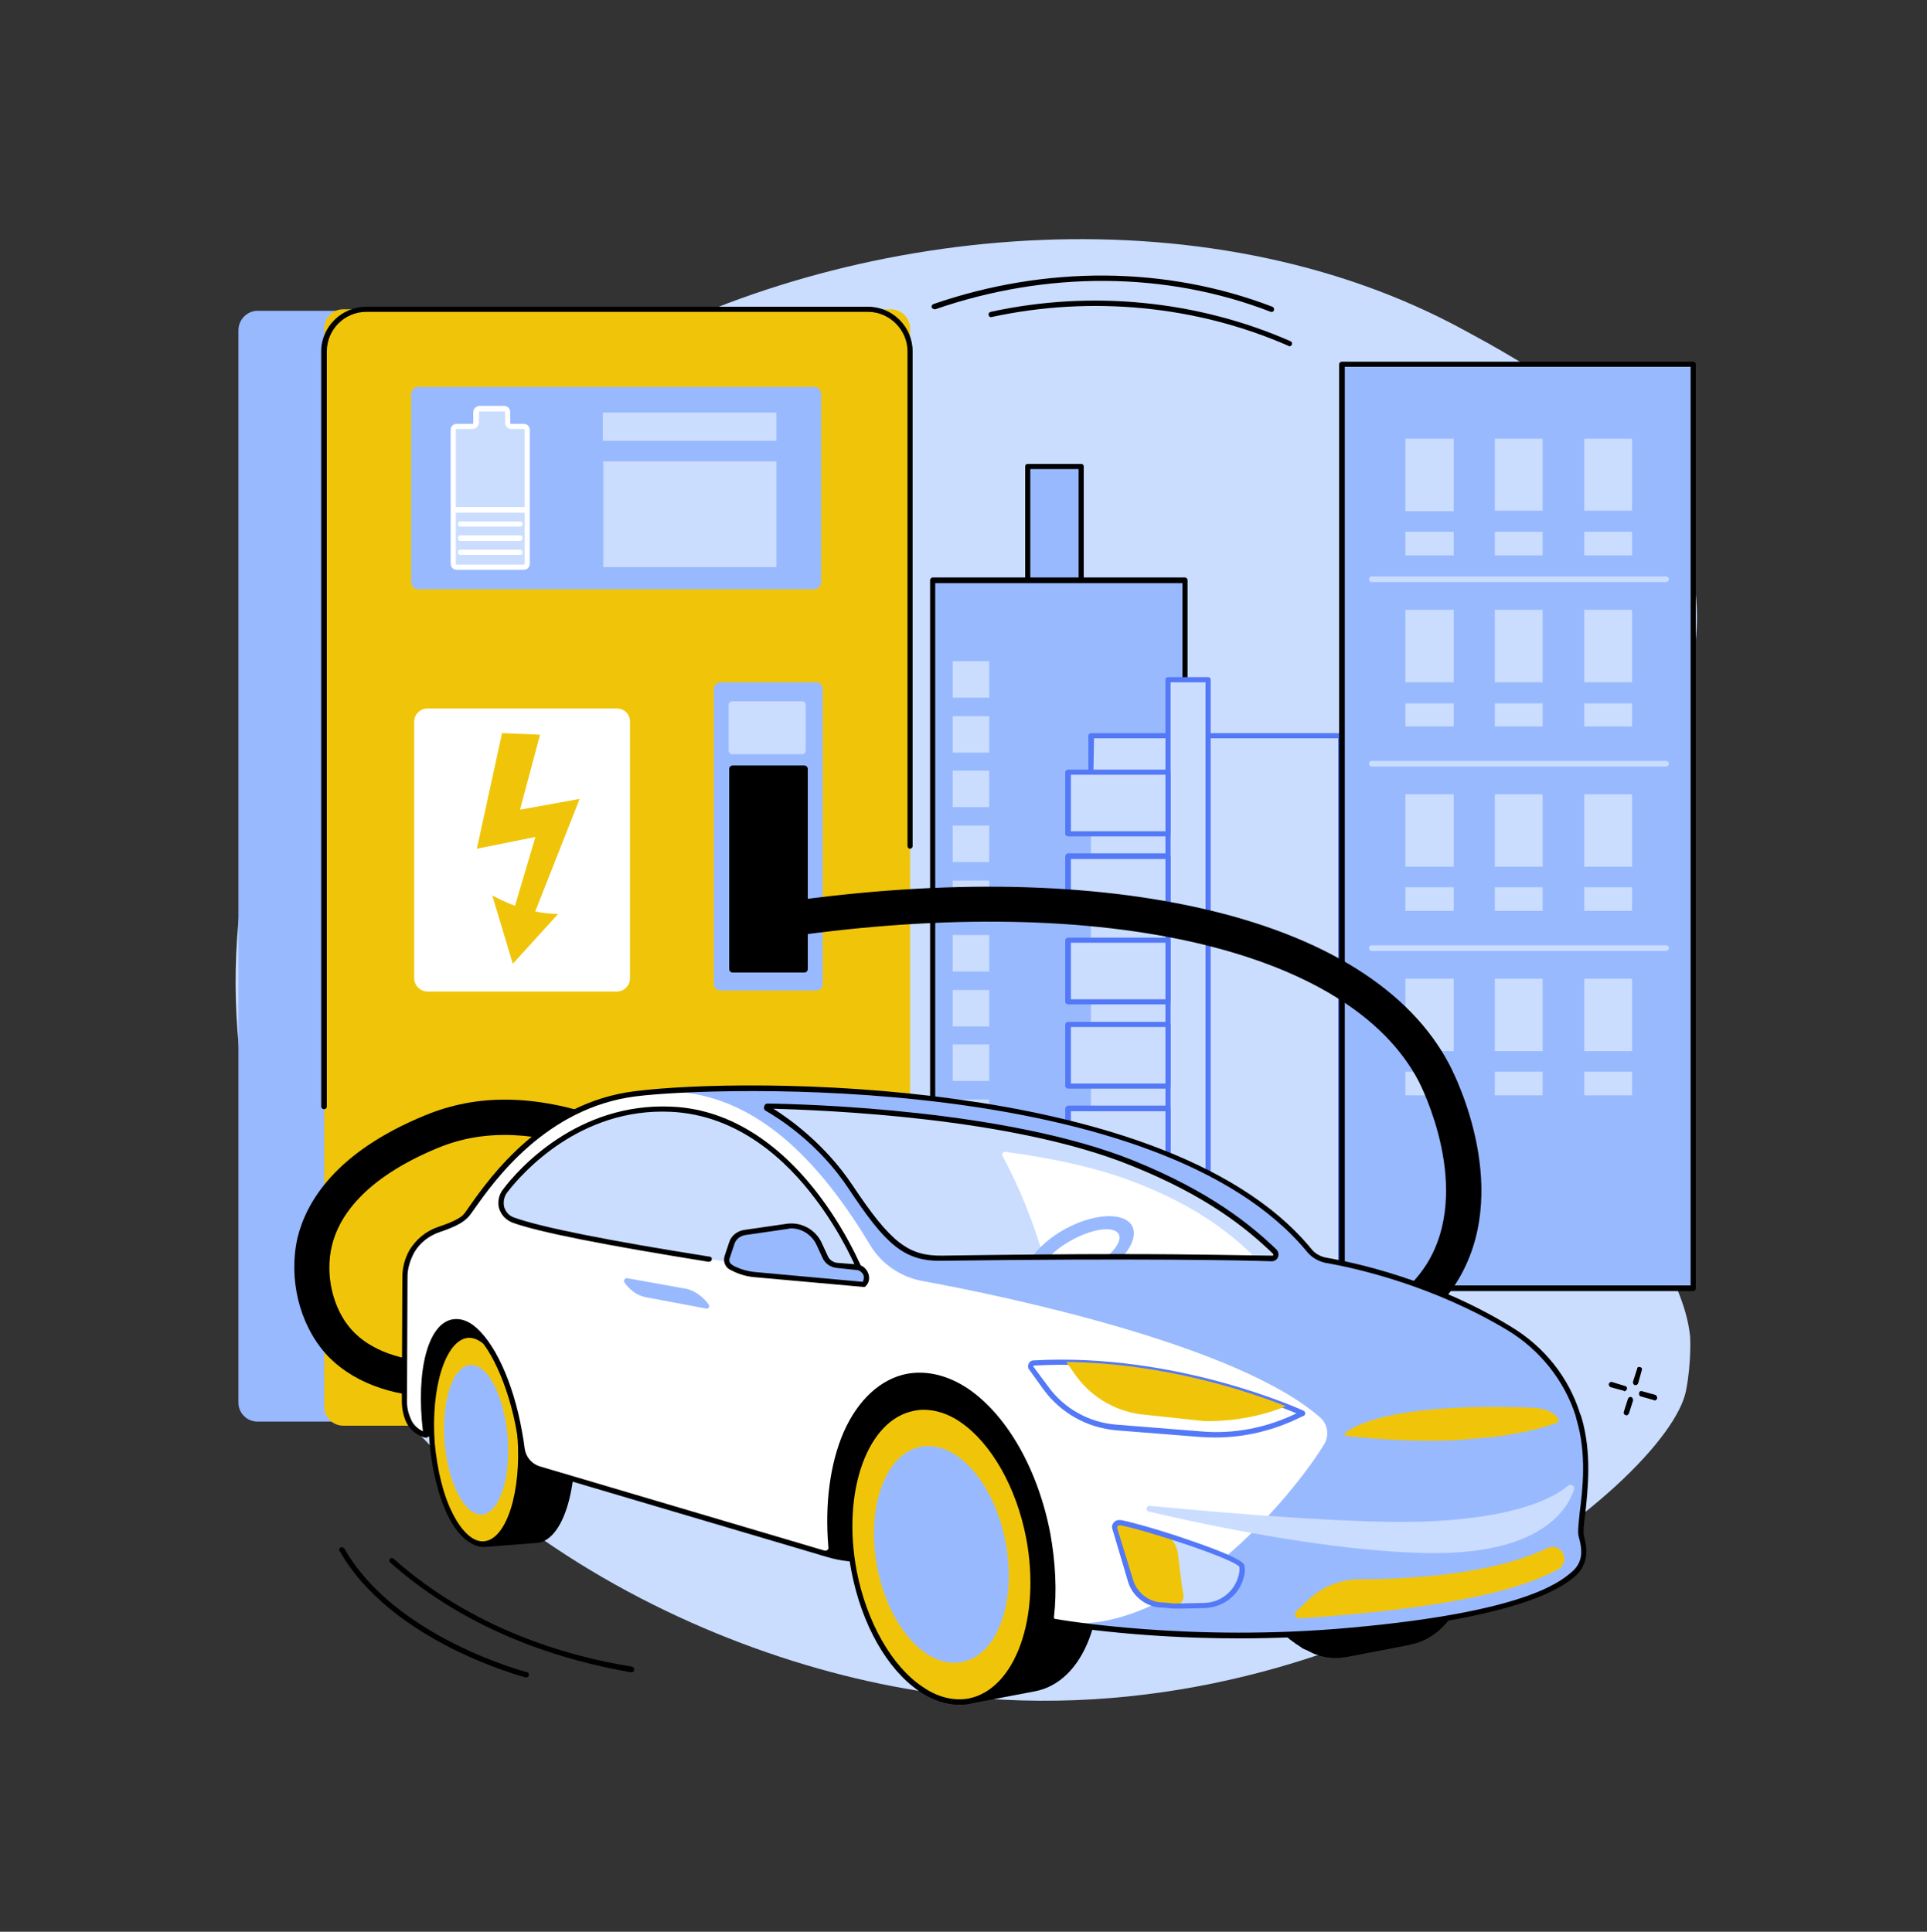 <svg version="1.2" xmlns="http://www.w3.org/2000/svg" viewBox="0 0 375 376" width="375" height="376">
	<rect x="0" y="0" width="375" height="376" fill="#333333" stroke="none"/>
	<title>network-svg</title>
	<style>
		.s0 { fill: #caddff } 
		.s1 { fill: #99b9ff } 
		.s2 { fill: #000000 } 
		.s3 { fill: #5479f7 } 
		.s4 { fill: #f0c509 } 
		.s5 { fill: #ffffff } 
	</style>
	<path id="Layer" class="s0" d="m325.4 100.3c-9.5-19.2-28.6-29.6-40.4-36-51-27.9-120.4-20.5-166.6 5.5-45.6 25.6-85.3 86.3-68.7 152.2 16.8 66.2 81.8 100.2 131 107.4 78.2 11.5 143.8-40.6 147.4-58.7 1.1-5.6 0.8-10.6 0.8-10.6-1.4-13-12.1-20.8-14.6-50.5-4.6-54.8 27.8-75.6 11.1-109.3z"/>
	<path id="Layer" class="s1" d="m200 128h10.4v-37.2h-10.4z"/>
	<path id="Layer" fill-rule="evenodd" class="s2" d="m210.4 128.5h-10.4c-0.3 0-0.5-0.2-0.5-0.5v-37.2c0-0.3 0.2-0.5 0.5-0.5h10.4c0.3 0 0.5 0.2 0.5 0.5v37.2c0 0.3-0.2 0.5-0.5 0.5zm-9.9-1h9.4v-36.2h-9.4z"/>
	<path id="Layer" class="s1" d="m181.5 250.5h49.1v-137.6h-49.1z"/>
	<path id="Layer" fill-rule="evenodd" class="s2" d="m230.6 251.1h-49.1c-0.3 0-0.5-0.3-0.5-0.6v-137.6c0-0.2 0.2-0.5 0.5-0.5h49.1c0.3 0 0.5 0.3 0.5 0.5v137.6c0 0.3-0.2 0.6-0.5 0.6zm-48.6-1.1h48.1v-136.5h-48.1z"/>
	<path id="Layer" class="s1" d="m185.4 125.1h7.1v-7h-7.1z"/>
	<path id="Layer" class="s0" d="m185.4 135.8h7.1v-7.1h-7.1z"/>
	<path id="Layer" class="s0" d="m185.4 146.5h7.1v-7.1h-7.1z"/>
	<path id="Layer" class="s0" d="m185.4 157.1h7.1v-7.1h-7.1z"/>
	<path id="Layer" class="s0" d="m185.4 167.8h7.1v-7.1h-7.1z"/>
	<path id="Layer" class="s0" d="m185.4 178.5h7.1v-7.1h-7.1z"/>
	<path id="Layer" class="s0" d="m185.4 189.1h7.1v-7.1h-7.1z"/>
	<path id="Layer" class="s0" d="m185.4 199.8h7.1v-7.1h-7.1z"/>
	<path id="Layer" class="s0" d="m185.4 210.4h7.1v-7.1h-7.1z"/>
	<path id="Layer" class="s0" d="m185.4 221.1h7.1v-7.1h-7.1z"/>
	<path id="Layer" class="s0" d="m185.4 231.8h7.1v-7.1h-7.1z"/>
	<path id="Layer" class="s0" d="m212.3 250.5h48.6v-107.3h-48.6z"/>
	<path id="Layer" class="s0" d="m227.3 250.5h7.8v-118.2h-7.8z"/>
	<path id="Layer" class="s0" d="m207.9 162.3h19.4v-12h-19.4z"/>
	<path id="Layer" class="s0" d="m207.9 178.6h19.4v-12h-19.4z"/>
	<path id="Layer" class="s0" d="m207.9 195h19.4v-12h-19.4z"/>
	<path id="Layer" class="s0" d="m207.9 211.4h19.4v-12h-19.4z"/>
	<path id="Layer" class="s0" d="m207.9 227.8h19.4v-12.1h-19.4z"/>
	<path id="Layer" class="s0" d="m207.9 244.1h19.4v-12h-19.4z"/>
	<path id="Layer" class="s3" d="m212.3 150.4q0 0 0 0c-0.3 0-0.5-0.3-0.5-0.6v-6.6c0-0.3 0.3-0.5 0.5-0.5h14.6c0.3 0 0.5 0.2 0.5 0.5 0 0.3-0.2 0.5-0.5 0.5h-14l-0.1 6.2c0 0.2-0.2 0.5-0.5 0.5z"/>
	<path id="Layer" class="s3" d="m260.9 251.1h-48.6c-0.2 0-0.5-0.3-0.5-0.6v-6.5c0-0.3 0.3-0.5 0.5-0.5 0.3 0 0.6 0.2 0.6 0.5v6h47.5v-106.3h-24.8c-0.3 0-0.5-0.2-0.5-0.5 0-0.3 0.2-0.5 0.5-0.5h25.3c0.3 0 0.5 0.2 0.5 0.5v107.3c0 0.3-0.2 0.6-0.5 0.6z"/>
	<path id="Layer" fill-rule="evenodd" class="s3" d="m235.1 251.1h-7.8c-0.3 0-0.5-0.3-0.5-0.6v-118.2c0-0.3 0.2-0.5 0.5-0.5h7.8c0.3 0 0.5 0.2 0.5 0.5v118.2c0 0.3-0.2 0.6-0.5 0.6zm-7.3-1.1h6.8v-117.2h-6.8z"/>
	<path id="Layer" fill-rule="evenodd" class="s3" d="m227.3 162.8h-19.4c-0.3 0-0.6-0.2-0.6-0.5v-12c0-0.3 0.3-0.5 0.6-0.5h19.4c0.3 0 0.5 0.2 0.5 0.5v12c0 0.3-0.2 0.5-0.5 0.5zm-18.9-1h18.4v-11h-18.4z"/>
	<path id="Layer" fill-rule="evenodd" class="s3" d="m227.3 179.2h-19.4c-0.3 0-0.6-0.3-0.6-0.6v-12c0-0.2 0.3-0.5 0.6-0.5h19.4c0.3 0 0.5 0.3 0.5 0.5v12c0 0.3-0.2 0.6-0.5 0.6zm-18.9-1.1h18.4v-10.9h-18.4z"/>
	<path id="Layer" fill-rule="evenodd" class="s3" d="m227.3 195.5h-19.4c-0.3 0-0.6-0.2-0.6-0.5v-12c0-0.3 0.3-0.5 0.6-0.5h19.4c0.3 0 0.5 0.2 0.5 0.5v12c0 0.3-0.2 0.5-0.5 0.5zm-18.9-1h18.4v-11h-18.4z"/>
	<path id="Layer" fill-rule="evenodd" class="s3" d="m227.3 211.9h-19.4c-0.3 0-0.6-0.2-0.6-0.5v-12c0-0.3 0.3-0.5 0.6-0.5h19.4c0.3 0 0.5 0.2 0.5 0.5v12c0 0.3-0.2 0.5-0.5 0.5zm-18.9-1h18.4v-11h-18.4z"/>
	<path id="Layer" fill-rule="evenodd" class="s3" d="m227.3 228.3h-19.4c-0.3 0-0.6-0.3-0.6-0.5v-12.1c0-0.2 0.3-0.5 0.6-0.5h19.4c0.3 0 0.5 0.3 0.5 0.5v12.1c0 0.2-0.2 0.5-0.5 0.5zm-18.9-1.1h18.4v-10.9h-18.4z"/>
	<path id="Layer" fill-rule="evenodd" class="s3" d="m227.3 244.6h-19.4c-0.3 0-0.6-0.2-0.6-0.5v-12c0-0.3 0.3-0.5 0.6-0.5h19.4c0.3 0 0.5 0.2 0.5 0.5v12c0 0.3-0.2 0.5-0.5 0.5zm-18.9-1h18.4v-11h-18.4z"/>
	<path id="Layer" class="s1" d="m261.1 250.8h68.4v-179.9h-68.4z"/>
	<path id="Layer" fill-rule="evenodd" class="s2" d="m329.5 251.3h-68.4c-0.2 0-0.5-0.3-0.5-0.5v-179.9c0-0.3 0.3-0.5 0.5-0.5h68.4c0.3 0 0.5 0.2 0.5 0.5v179.9c0 0.2-0.2 0.5-0.5 0.5zm-67.8-1.1h67.3v-178.8h-67.3z"/>
	<path id="Layer" class="s0" d="m308.3 99.4h9.3v-14h-9.3z"/>
	<path id="Layer" class="s0" d="m290.9 99.4h9.3v-14h-9.3z"/>
	<path id="Layer" class="s0" d="m273.5 99.5h9.4v-14.1h-9.4z"/>
	<path id="Layer" class="s0" d="m308.3 108.1h9.3v-4.6h-9.3z"/>
	<path id="Layer" class="s0" d="m290.9 108.1h9.3v-4.6h-9.3z"/>
	<path id="Layer" class="s0" d="m273.5 108.1h9.4v-4.6h-9.4z"/>
	<path id="Layer" class="s0" d="m308.3 132.8h9.3v-14.1h-9.3z"/>
	<path id="Layer" class="s0" d="m290.9 132.8h9.3v-14.1h-9.3z"/>
	<path id="Layer" class="s0" d="m273.5 132.8h9.4v-14.1h-9.4z"/>
	<path id="Layer" class="s0" d="m308.3 141.4h9.3v-4.5h-9.3z"/>
	<path id="Layer" class="s0" d="m290.9 141.4h9.3v-4.5h-9.3z"/>
	<path id="Layer" class="s0" d="m273.5 141.4h9.4v-4.5h-9.4z"/>
	<path id="Layer" class="s0" d="m324.2 113.3h-57.3c-0.3 0-0.5-0.3-0.5-0.5 0-0.3 0.2-0.6 0.5-0.6h57.3c0.3 0 0.6 0.3 0.6 0.6 0 0.2-0.3 0.5-0.6 0.5z"/>
	<path id="Layer" class="s0" d="m308.3 168.7h9.3v-14.1h-9.3z"/>
	<path id="Layer" class="s0" d="m290.9 168.7h9.3v-14.1h-9.3z"/>
	<path id="Layer" class="s0" d="m273.5 168.7h9.4v-14.1h-9.4z"/>
	<path id="Layer" class="s0" d="m308.3 177.3h9.3v-4.6h-9.3z"/>
	<path id="Layer" class="s0" d="m290.9 177.3h9.3v-4.6h-9.3z"/>
	<path id="Layer" class="s0" d="m273.5 177.3h9.4v-4.6h-9.4z"/>
	<path id="Layer" class="s0" d="m324.2 149.2h-57.3c-0.3 0-0.5-0.3-0.5-0.6 0-0.2 0.2-0.5 0.5-0.5h57.3c0.3 0 0.6 0.3 0.6 0.5 0 0.3-0.3 0.6-0.6 0.6z"/>
	<path id="Layer" class="s0" d="m308.3 204.6h9.3v-14.1h-9.3z"/>
	<path id="Layer" class="s0" d="m290.9 204.6h9.3v-14.1h-9.3z"/>
	<path id="Layer" class="s0" d="m273.5 204.6h9.4v-14.1h-9.4z"/>
	<path id="Layer" class="s0" d="m308.3 213.2h9.3v-4.6h-9.3z"/>
	<path id="Layer" class="s0" d="m290.9 213.2h9.3v-4.6h-9.3z"/>
	<path id="Layer" class="s0" d="m273.5 213.2h9.4v-4.6h-9.4z"/>
	<path id="Layer" class="s0" d="m324.2 185.1h-57.3c-0.3 0-0.5-0.3-0.5-0.6 0-0.2 0.2-0.5 0.5-0.5h57.3c0.3 0 0.6 0.3 0.6 0.5 0 0.3-0.3 0.6-0.6 0.6z"/>
	<path id="Layer" class="s1" d="m164.6 276.7h-114.5c-2 0-3.7-1.6-3.7-3.7v-208.7c0-2.1 1.7-3.8 3.7-3.8h114.5c2.1 0 3.8 1.7 3.8 3.8v208.7c0 2.1-1.7 3.7-3.8 3.7z"/>
	<path id="Layer" class="s4" d="m173.4 277.5h-106.6c-2.1 0-3.7-1.7-3.7-3.8v-209.8c0-2 1.6-3.7 3.7-3.7h106.6c2 0 3.7 1.7 3.7 3.7v209.8c0 2.1-1.7 3.8-3.7 3.8z"/>
	<path id="Layer" class="s2" d="m63.1 215.9c-0.3 0-0.6-0.2-0.6-0.5v-147c0-4.8 4-8.7 8.8-8.7h97.6c4.8 0 8.7 3.9 8.7 8.7v96.3c0 0.2-0.2 0.5-0.5 0.5-0.3 0-0.5-0.3-0.5-0.5v-96.3c0-4.2-3.5-7.7-7.7-7.7h-97.6c-4.3 0-7.7 3.5-7.7 7.7v147c0 0.3-0.3 0.5-0.5 0.5z"/>
	<path id="Layer" class="s5" d="m120 193h-36.8c-1.4 0-2.6-1.2-2.6-2.6v-49.9c0-1.5 1.2-2.6 2.6-2.6h36.8c1.5 0 2.6 1.1 2.6 2.6v49.9c0 1.4-1.1 2.6-2.6 2.6z"/>
	<path id="Layer" class="s4" d="m95.8 174.3c3.9 2.1 8.1 3.5 12.8 3.6l-8.8 9.7z"/>
	<path id="Layer" class="s4" d="m112.8 155.5l-11.6 2.1 3.9-14.6-7.4-0.3-4.9 22.5 11.4-2.3-4.6 15.5 3.5 1.7z"/>
	<path id="Layer" class="s1" d="m158.8 192.8h-18.6c-0.7 0-1.3-0.6-1.3-1.3v-57.3c0-0.8 0.6-1.4 1.3-1.4h18.6c0.8 0 1.3 0.6 1.3 1.4v57.3c0 0.7-0.5 1.3-1.3 1.3z"/>
	<path id="Layer" class="s0" d="m156.1 146.8h-13.6c-0.4 0-0.7-0.3-0.7-0.7v-8.9c0-0.4 0.3-0.7 0.7-0.7h13.6c0.4 0 0.7 0.3 0.7 0.7v8.9c0 0.4-0.3 0.7-0.7 0.7z"/>
	<path id="Layer" class="s2" d="m156.5 189.3h-13.9c-0.4 0-0.7-0.3-0.7-0.7v-38.9c0-0.4 0.3-0.7 0.7-0.7h13.9c0.4 0 0.7 0.3 0.7 0.7v38.9c0 0.4-0.3 0.7-0.7 0.7z"/>
	<path id="Layer" class="s1" d="m158.4 114.7h-77c-0.8 0-1.4-0.6-1.4-1.4v-36.6c0-0.8 0.6-1.4 1.4-1.4h77c0.8 0 1.4 0.6 1.4 1.4v36.6c0 0.8-0.6 1.4-1.4 1.4z"/>
	<path id="Layer" class="s0" d="m98.8 82.3v-2.1c0-0.3-0.3-0.7-0.7-0.7h-4.8c-0.3 0-0.6 0.4-0.6 0.7v2.1c0 0.4-0.3 0.7-0.7 0.7h-3.1c-0.4 0-0.7 0.3-0.7 0.7v26c0 0.4 0.3 0.7 0.7 0.7h13c0.4 0 0.7-0.3 0.7-0.7v-26c0-0.4-0.3-0.7-0.7-0.7h-2.4c-0.4 0-0.7-0.3-0.7-0.7z"/>
	<path id="Layer" fill-rule="evenodd" class="s5" d="m101.9 110.9h-13c-0.7 0-1.2-0.5-1.2-1.2v-26c0-0.7 0.5-1.2 1.2-1.2h3.1c0.1 0 0.1-0.1 0.1-0.2v-2.1c0-0.6 0.6-1.2 1.2-1.2h4.8c0.7 0 1.2 0.6 1.2 1.2v2.1c0 0.1 0.1 0.2 0.2 0.2h2.4c0.7 0 1.2 0.5 1.2 1.2v26c0 0.7-0.5 1.2-1.2 1.2zm-13-27.4c-0.1 0-0.2 0.1-0.2 0.2v26c0 0.1 0.1 0.2 0.2 0.2h13c0.1 0 0.2-0.1 0.2-0.2v-26c0-0.1-0.1-0.2-0.2-0.2h-2.4c-0.7 0-1.2-0.6-1.2-1.2v-2.1c0-0.1-0.1-0.1-0.2-0.1h-4.8c-0.1 0-0.1 0-0.1 0.1v2.1c0 0.6-0.6 1.2-1.2 1.2z"/>
	<path id="Layer" class="s5" d="m102.3 99.8h-13.8c-0.2 0-0.5-0.3-0.5-0.5 0-0.3 0.3-0.6 0.5-0.6h13.8c0.2 0 0.5 0.3 0.5 0.6 0 0.2-0.3 0.5-0.5 0.5z"/>
	<path id="Layer" class="s5" d="m101.2 102.5h-11.6c-0.3 0-0.5-0.2-0.5-0.5 0-0.3 0.2-0.5 0.5-0.5h11.6c0.3 0 0.5 0.2 0.5 0.5 0 0.3-0.2 0.5-0.5 0.5z"/>
	<path id="Layer" class="s5" d="m101.2 105.3h-11.6c-0.3 0-0.5-0.3-0.5-0.6 0-0.3 0.2-0.5 0.5-0.5h11.6c0.3 0 0.5 0.2 0.5 0.5 0 0.3-0.2 0.6-0.5 0.6z"/>
	<path id="Layer" class="s5" d="m101.2 108h-11.6c-0.3 0-0.5-0.2-0.5-0.5 0-0.3 0.2-0.5 0.5-0.5h11.6c0.3 0 0.5 0.2 0.5 0.5 0 0.3-0.2 0.5-0.5 0.5z"/>
	<path id="Layer" class="s0" d="m151.1 85.8h-33.8v-5.5h33.8z"/>
	<path id="Layer" class="s0" d="m151.1 110.4h-33.7v-20.6h33.7z"/>
	<path id="Layer" class="s2" d="m85.2 271.9c-9.1 0-17.1-3.1-21.9-8.5-5.1-5.8-7.2-14.6-5.4-22.5 1.7-6.9 7.3-16.6 24.8-23.8 10.2-4.2 21.1-4.1 34.4 0.4 11.4 3.9 23.2 10.5 35.7 17.6 26.3 14.8 56.2 31.5 91.4 26.9 6.9-0.9 25.4-3.3 33.4-15.9 9.2-14.7-1.1-34.8-1.5-35.6-6.7-12.8-22-22.2-44.3-27.2-22.4-5-50.4-5.2-81-0.6l-1.1-6.7c31.5-4.8 60.4-4.5 83.6 0.7 24.3 5.4 41.2 16 48.8 30.6 1.3 2.5 12.4 24.8 1.3 42.4-9.7 15.4-30.5 18.1-38.3 19.1q-6.7 0.9-13 0.9c-31.7 0-58.6-15.1-82.6-28.7-24.2-13.6-45.2-25.4-64.2-17.6-14.8 6.1-19.4 13.7-20.7 19-1.4 5.8 0.2 12.4 3.8 16.4 7.1 8 25.4 9.4 42.4-2.4l3.9 5.7c-9 6.2-19.3 9.7-28.9 9.8q-0.3 0-0.6 0z"/>
	<path id="Layer" class="s2" d="m167.8 304l37.7-0.6 0.2-49.7-66-0.9 5.7 32.7c2 10.9 11.4 18.7 22.4 18.5z"/>
	<path id="Layer" class="s2" d="m86 280.1l10-0.1 10.4-24.6-25.1-3.5-1.2 23.3c0.5 2.9 3 5 5.9 4.9z"/>
	<path id="Layer" class="s2" d="m111.7 278.3c-0.9-11.4-5.6-18.8-10.3-18.5-0.1 0-10.2 0.1-10.2 0.1-4.8 0.4-8 10-7.1 21.3 0.9 11.4 5.5 20.3 10.3 19.9 0 0 10.3-0.8 10.3-0.8 4.9-0.7 7.9-10.7 7-22z"/>
	<path id="Layer" class="s4" d="m101.2 279.5c0.9 11.2-2.2 20.6-6.9 21-4.7 0.4-9.3-8.4-10.2-19.6-0.9-11.2 2.2-20.6 7-21 4.7-0.3 9.2 8.4 10.1 19.6z"/>
	<path id="Layer" fill-rule="evenodd" class="s2" d="m94 301c-2.4 0-4.8-2-6.7-5.7-1.9-3.8-3.2-8.9-3.7-14.4-0.9-11.6 2.3-21.1 7.4-21.5 2.5-0.2 5 1.9 7 5.8 1.9 3.7 3.3 8.8 3.7 14.3 0.9 11.7-2.3 21.1-7.4 21.5q-0.2 0-0.3 0zm-2.7-40.6q-0.1 0-0.2 0c-4.4 0.4-7.3 9.7-6.5 20.5 0.5 5.3 1.7 10.3 3.6 13.9 1.8 3.5 4 5.4 6 5.2 4.4-0.4 7.3-9.7 6.5-20.4-0.5-5.4-1.7-10.3-3.6-14-1.7-3.3-3.8-5.2-5.8-5.2z"/>
	<path id="Layer" class="s1" d="m98.8 279.7c0.6 8.1-1.6 14.8-5 15.1-3.4 0.2-6.6-6.1-7.3-14.1-0.6-8 1.6-14.8 5-15 3.4-0.3 6.6 6 7.3 14z"/>
	<path id="Layer" class="s2" d="m213.1 298.4c-3.1-15.9-12.5-25.4-22.7-24.5-0.1 0-12.4 0.1-12.4 0.1 0 0-0.1 0.1-0.1 0.1-9.5 1.8-14.7 16.1-11.7 32 3 15.6 12.7 26.8 22 25.6 0.2 0 13.1-2.5 13.2-2.5 9.5-1.8 14.7-15 11.7-30.8z"/>
	<path id="Layer" class="s4" d="m200.2 299.3c3 15.8-2.2 30-11.6 31.8-9.3 1.8-19.4-9.5-22.4-25.3-3-15.7 2.2-29.9 11.6-31.7 9.3-1.8 19.4 9.5 22.4 25.2z"/>
	<path id="Layer" fill-rule="evenodd" class="s2" d="m186.7 331.8c-2.6 0-5.3-0.9-7.8-2.6-6.3-4.3-11.2-13-13.2-23.3-3.1-16 2.3-30.5 12-32.3 3.2-0.7 6.6 0.2 9.8 2.4 6.3 4.2 11.2 12.9 13.2 23.2 3.1 16-2.3 30.5-12 32.4q-1 0.2-2 0.2zm-7-57.4q-0.9 0-1.8 0.2c-9.1 1.7-14.1 15.7-11.2 31.1 1.9 9.9 6.8 18.6 12.8 22.6 3 2.1 6.1 2.8 9 2.3 9.1-1.8 14.1-15.8 11.2-31.2-1.9-9.9-6.8-18.5-12.8-22.6-2.3-1.6-4.8-2.4-7.2-2.4z"/>
	<path id="Layer" class="s1" d="m195.7 300.2c2.2 11.6-1.6 22-8.5 23.3-6.9 1.4-14.3-6.9-16.5-18.5-2.2-11.6 1.6-22.1 8.5-23.4 6.9-1.3 14.3 7 16.5 18.6z"/>
	<path id="Layer" class="s2" d="m286 289.6c-3-15.8-12.4-25.2-22.5-24.3 0 0-5.2 0.1-8.9 0.1q-1.6-0.2-3.3 0.1-0.1 0-0.1 0c0 0-0.1 0-0.1 0q-0.5 0.1-0.9 0.2-1.7 0.5-3.2 1.5-1.9 1.3-3.4 3.3-0.9 1.2-1.6 2.6-0.5 1-0.9 2-0.7 1.6-1.2 3.3-0.1 0.6-0.3 1.2-0.2 1.2-0.4 2.4c-0.8 4.6-0.7 9.9 0.3 15.3q0.2 0.7 0.3 1.4 0.1 0.3 0.1 0.5 0.1 0.5 0.3 0.9 0 0.3 0.1 0.6 0.1 0.4 0.2 0.8 0.1 0.3 0.2 0.6 0.1 0.4 0.2 0.8 0.1 0.3 0.2 0.6 0.2 0.4 0.3 0.7 0.1 0.3 0.2 0.6 0.1 0.4 0.3 0.7 0.1 0.3 0.2 0.6 0.1 0.3 0.3 0.7 0.1 0.3 0.2 0.6 0.2 0.3 0.3 0.6 0.2 0.3 0.3 0.6 0.1 0.3 0.3 0.6 0.1 0.3 0.3 0.5 0.1 0.4 0.3 0.7 0.1 0.2 0.3 0.5 0.2 0.3 0.3 0.6 0.2 0.2 0.3 0.5 0.2 0.3 0.4 0.5 0.1 0.3 0.3 0.5 0.2 0.3 0.4 0.5 0.1 0.3 0.3 0.5 0.2 0.3 0.4 0.5 0.1 0.3 0.3 0.5 0.2 0.2 0.4 0.4 0.1 0.3 0.3 0.5 0.2 0.2 0.4 0.4 0.2 0.2 0.4 0.4 0.2 0.3 0.4 0.5 0.2 0.2 0.3 0.3 0.2 0.2 0.4 0.4 0.2 0.2 0.4 0.4 0.2 0.2 0.4 0.4 0.2 0.1 0.4 0.3 0.2 0.2 0.4 0.3 0.2 0.2 0.4 0.3 0.3 0.2 0.5 0.4 0.2 0.1 0.4 0.2 0.2 0.2 0.4 0.3 0.2 0.1 0.4 0.3 0.2 0.1 0.4 0.2 0.2 0.1 0.5 0.2 0.2 0.1 0.4 0.2 0.2 0.1 0.4 0.2 0.2 0.1 0.4 0.2 0.3 0.1 0.5 0.2 0.2 0.1 0.4 0.1 0.2 0.1 0.4 0.2 0.3 0 0.5 0.1 0.2 0 0.4 0.1 0.2 0 0.5 0.1 0.2 0 0.4 0 0.2 0 0.4 0.1 0.2 0 0.4 0 0.3 0 0.5 0 0.2 0 0.4 0 0.3 0 0.5 0 0.2 0 0.4-0.1 0.1 0 0.1 0 0.1 0 0.3 0 0.2 0 0.4-0.1 0.1 0 0.2 0c3-0.6 12.2-2.3 12.3-2.4 9.3-1.8 14.5-14.8 11.5-30.5z"/>
	<path id="Layer" class="s1" d="m269 291.6c2.2 11.6-1.6 22-8.5 23.4-6.9 1.3-14.3-7-16.5-18.6-2.2-11.6 1.6-22 8.5-23.4 6.9-1.3 14.3 7 16.5 18.6z"/>
	<path id="Layer" fill-rule="evenodd" class="s2" d="m259.1 315.6c-2 0-3.9-0.6-5.8-1.9-4.7-3.2-8.3-9.6-9.8-17.2-2.3-11.8 1.7-22.6 8.9-24 2.4-0.4 4.9 0.2 7.4 1.8 4.6 3.2 8.3 9.6 9.7 17.2 2.3 11.8-1.7 22.6-8.9 24q-0.8 0.1-1.5 0.1zm-5.1-42.2q-0.7 0-1.4 0.1c-6.6 1.3-10.2 11.5-8.1 22.8 1.4 7.2 5 13.6 9.3 16.5 2.2 1.5 4.5 2.1 6.6 1.7 6.6-1.3 10.3-11.5 8.1-22.8-1.4-7.2-4.9-13.5-9.3-16.5-1.7-1.2-3.5-1.8-5.2-1.8z"/>
	<path id="Layer" class="s5" d="m307.7 298.9c-0.6-2.3 2.5-12.8-0.4-22.8q-0.1-0.4-0.2-0.7c-2.3-7.1-7.1-13-13.4-16.8-14.8-9-30.3-12.4-35.7-13.3-1.3-0.2-2.4-0.9-3.2-1.9-27.8-33.8-110.7-33.1-131.2-30.5-20.8 2.6-31.2 22.2-33.1 24-1 0.9-3.2 1.8-5.1 2.4-2.2 0.8-4 2.3-5.2 4.3-0.9 1.5-1.4 3.2-1.4 4.9l-0.1 24.3c0 1.2 0.3 2.5 0.8 3.7 0.6 1.4 1.8 2.4 3.3 2.8h0.1c-1.5-11.6 0.7-21.2 5.3-22 4.9-0.9 10.7 8.8 12.9 21.5q0.3 1.6 0.4 3.1c0.3 1.9 1.6 3.4 3.4 4l55.4 16.4c0.8 0.2 1.5-0.4 1.5-1.2-1.7-16.9 4.5-31.2 14.8-33.2 11.4-2.2 23.6 11.6 27.3 30.7 1 5.7 1.3 11.2 0.7 16.2 0 0.4 0.2 0.7 0.6 0.9 0 0 25.6 4.7 57.9 1.7 32.2-3 39.9-8.5 42.9-10.8 2.9-2.3 2.3-5.3 1.7-7.7z"/>
	<path id="Layer" class="s1" d="m129.6 212.4c15.6 0.2 28.3 10.9 39.7 29.9 2.2 3.7 5.9 6.2 10 7 17 3.1 61.7 12.6 77.6 26.6 1.5 1.3 1.8 3.5 0.8 5.2-5.9 9.7-29.1 38.3-52.5 34.6 0 0 25.6 4.7 57.9 1.7 32.2-3 39.9-8.5 42.9-10.8 2.9-2.3 2.3-5.3 1.7-7.7-0.6-2.3 2.5-12.8-0.4-22.8q-0.1-0.4-0.3-0.8c-2.2-7-7-12.9-13.3-16.7-14.8-9-30.3-12.4-35.7-13.3-1.2-0.2-2.4-0.9-3.2-1.9-23.3-28.4-85.5-32.4-117-31.5z"/>
	<path id="Layer" fill-rule="evenodd" class="s2" d="m205.1 314.8c0.6-5.2 0.3-10.7-0.7-16.3-2.4-12.5-8.4-23-16-28.2-3.9-2.6-8-3.6-11.9-2.9-5.1 1-9.5 5-12.3 11.3-2.7 6.2-3.7 14.1-3 22.4q0.1 0.4-0.2 0.6-0.3 0.2-0.6 0.1l-55.4-16.4c-1.6-0.5-2.7-1.9-2.9-3.5q-0.2-1.6-0.5-3.2c-1.7-9.7-5.5-17.9-9.7-20.9q-1.9-1.3-3.8-1c-4.8 0.8-7.2 9.9-5.8 21.8-1-0.5-1.9-1.3-2.3-2.3q-0.8-1.7-0.8-3.5l0.1-24.3c0-1.6 0.5-3.2 1.3-4.7 1.1-1.9 2.9-3.3 5-4q3.9-1.3 5.2-2.6c0.4-0.3 0.9-1 1.6-2 3.8-5.4 13.9-19.6 31.3-21.8 15.7-2 101.9-4.7 130.7 30.3 0.9 1.1 2.2 1.8 3.5 2.1 5.9 1 21 4.4 35.6 13.2 6.2 3.8 10.9 9.7 13.1 16.5q0.1 0.4 0.2 0.8c2 6.7 1.2 13.6 0.6 18.2-0.2 2.1-0.4 3.7-0.2 4.5 0.7 2.5 1.1 5.1-1.6 7.2-2.3 1.9-9.4 7.6-42.6 10.6-31.3 2.9-56.6-1.5-57.7-1.7-0.1 0-0.2-0.1-0.2-0.3zm58 3.1c33.5-3.2 40.8-9 43.2-10.9 3.3-2.7 2.4-6.3 1.9-8.2-0.1-0.7 0-2.2 0.3-4.2 0.5-4.7 1.3-11.7-0.7-18.6q-0.1-0.4-0.3-0.8c-2.2-7.1-7-13.1-13.5-17-14.7-9-30-12.4-35.9-13.4-1.1-0.2-2.2-0.8-2.9-1.7-15-18.3-45.6-25.9-68.7-29.1-26.4-3.7-52.1-3-63-1.6-17.8 2.2-28.1 16.7-32 22.2-0.6 0.9-1.1 1.6-1.4 1.9-0.7 0.7-2.4 1.5-4.8 2.3-2.4 0.8-4.3 2.4-5.6 4.5-0.9 1.6-1.4 3.4-1.4 5.2l-0.1 24.3q0 2 0.8 3.9c0.7 1.5 2 2.6 3.6 3.1h0.2q0.2 0.1 0.5-0.1 0.2-0.2 0.1-0.4c-1.4-11.3 0.7-20.8 4.9-21.5q1.4-0.3 3 0.9c3.9 2.7 7.7 10.9 9.3 20.2q0.3 1.6 0.4 3.1c0.3 2.1 1.7 3.8 3.7 4.4l55.4 16.4c0.5 0.2 1.1 0 1.6-0.3 0.4-0.4 0.6-0.9 0.6-1.5-0.8-8.1 0.2-15.9 2.9-21.9 2.6-6 6.7-9.8 11.5-10.7 3.6-0.7 7.4 0.3 11.1 2.8 7.3 4.9 13.3 15.5 15.6 27.5 1 5.5 1.3 10.9 0.7 16-0.1 0.7 0.3 1.3 0.9 1.4q0.1 0.1 0.1 0.1c0.2 0 15 2.7 36.1 2.7 6.8 0 14.2-0.3 21.9-1z"/>
	<path id="Layer" class="s4" d="m304.4 303c0.2 0.9-0.3 1.9-1.1 2.4-4.6 2.6-14.8 6.5-40.2 8.8q-5.3 0.5-10.3 0.8c-0.7 0-1-0.8-0.6-1.3l2.2-2.1c2.7-2.7 6.4-4.2 10.2-4.2 8.8 0 25.7-0.8 36.6-6.1 1.4-0.6 2.9 0.2 3.2 1.7z"/>
	<path id="Layer" class="s5" d="m200.7 266.3l2.9 3.9c3.2 4.4 8.2 7.2 13.7 7.7l16.3 1.3c6.7 0.5 13.4-0.8 19.4-3.8l0.5-0.3c0 0-24.3-11.4-52.3-9.8-0.5 0-0.8 0.6-0.5 1z"/>
	<path id="Layer" fill-rule="evenodd" class="s3" d="m236.5 279.8q-1.5 0-2.9-0.1l-16.4-1.3c-5.6-0.5-10.7-3.3-14.1-7.9l-2.8-3.9c-0.3-0.3-0.3-0.8-0.1-1.2 0.1-0.3 0.5-0.6 0.9-0.6 27.9-1.6 52.4 9.7 52.6 9.8 0.2 0.1 0.3 0.3 0.3 0.5 0 0.2-0.1 0.4-0.3 0.5l-0.5 0.2c-5.2 2.6-10.9 4-16.7 4zm-35.4-13.8l2.9 3.9c3.1 4.3 8 7 13.3 7.4l16.3 1.3c6.5 0.6 12.9-0.7 18.7-3.5-4.8-2-26.7-10.7-51.1-9.3q-0.1 0-0.1 0.1c0 0 0 0.1 0 0.1z"/>
	<path id="Layer" class="s4" d="m234.3 276.6l-11.2-1.2c-5.5-0.4-10.5-3.2-13.7-7.6l-1.9-2.7c19.3 0.2 35.9 5.9 42.7 8.6 0 0-6.6 3.1-15.9 2.9z"/>
	<path id="Layer" class="s4" d="m303 276.9c0.3-0.1 0.4-0.4 0.3-0.6-0.4-1-2.1-2.2-5.2-2.3-26.5-1-34.3 3.3-36.3 4.9-0.2 0.2-0.1 0.6 0.2 0.6 8.5 0.9 15.6 1.1 21.4 0.8 0.5 0 6.7-0.6 7.2-0.6 7.1-0.9 11.2-2.3 12.4-2.8z"/>
	<path id="Layer" class="s0" d="m306.3 290c0.3-0.7-0.6-1.3-1.2-0.8-4.7 4-16.2 7.4-35.5 7-15.5-0.3-35.3-2.1-45.9-3.1-0.7 0-0.8 0.9-0.2 1.1 11.9 2.8 35.7 7.8 54.5 8.1 21.1 0.3 26.8-7.9 28.3-12.3z"/>
	<path id="Layer" class="s0" d="m97.6 235c-0.3-1.1 0-2.3 0.7-3.2 3.4-4.4 14.5-16.7 32.2-15.9 25.9 1.1 37.8 33.6 37.8 33.6 0 0-55.2-7.4-68.4-12-1.1-0.4-2-1.3-2.3-2.5z"/>
	<path id="Layer" class="s2" d="m168.3 250q0 0-0.1 0c-0.1 0-10.5-1.4-23.1-3.3-0.3-0.1-0.5-0.3-0.5-0.6 0.1-0.3 0.3-0.5 0.6-0.4 10.6 1.6 19.5 2.8 22.3 3.2-0.9-2.3-3.8-8.9-8.8-15.5-5.6-7.5-15-16.4-28.2-17-17.6-0.8-28.8 11.8-31.8 15.7-0.6 0.8-0.8 1.8-0.6 2.8 0.3 1 1 1.8 2 2.1 5.3 1.9 18.4 4.5 38 7.6 0.3 0 0.5 0.3 0.4 0.6 0 0.2-0.3 0.4-0.6 0.4-19.9-3.2-32.8-5.7-38.1-7.6-1.3-0.5-2.3-1.5-2.7-2.9-0.3-1.2 0-2.6 0.8-3.6 3-4 14.5-16.9 32.7-16.1 10.7 0.4 20.7 6.5 28.9 17.4 6.2 8.2 9.2 16.4 9.3 16.5 0 0.2 0 0.4-0.1 0.5q-0.2 0.2-0.4 0.2z"/>
	<path id="Layer" class="s0" d="m218.2 296.4c-0.8-0.2-1.5 0.4-1.2 1.2l3 10c0.8 2.7 3.1 4.6 5.9 4.8 0.5 0 1.5 0.1 2.4 0.2 0.7 0 3.7 0 6.1-0.1 3.1-0.1 5.8-2 6.9-4.9 0.3-0.9 0.5-1.8 0.4-2.7-0.3-1.7-18.7-7.6-23.5-8.5z"/>
	<path id="Layer" class="s4" d="m218.2 296.4c-0.8-0.3-1.5 0.4-1.2 1.2l3 10c0.8 2.7 3.1 4.6 5.9 4.8 0.5 0 1.5 0.1 2.4 0.2 1.2 0.1 2.2-1 2-2.3-0.4-1.7-0.6-4.4-1.1-8.1-0.3-1.7-1.3-3.2-3-3.6-2.2-0.5-5.1-1.3-8-2.2z"/>
	<path id="Layer" fill-rule="evenodd" class="s3" d="m229.2 313.1q-0.7 0-1 0c-0.9-0.1-1.8-0.2-2.4-0.2-2.9-0.2-5.5-2.3-6.3-5.1l-3-10.1c-0.2-0.5-0.1-1 0.3-1.4 0.3-0.4 0.9-0.5 1.5-0.4 2.5 0.5 8.4 2.2 13.5 4 10.2 3.5 10.3 4.5 10.4 4.9q0.2 1.4-0.4 3c-1.1 3-4 5.1-7.4 5.2q-3.7 0.1-5.2 0.1zm-11.3-16.2q-0.2 0-0.4 0.1c0 0.1-0.1 0.2-0.1 0.4l3.1 10.1c0.7 2.4 2.9 4.2 5.4 4.4 0.6 0 1.5 0.1 2.4 0.2 0.6 0 2.7 0 6.1-0.1 2.9-0.1 5.4-1.9 6.4-4.6q0.5-1.3 0.4-2.4c-0.9-1.5-17.6-7-23.1-8.1q-0.1 0-0.2 0z"/>
	<path id="Layer" class="s1" d="m160.6 244.7l-1.2-2.6c-1.1-2.4-3.6-3.8-6.2-3.4l-8.3 1.2c-1.2 0.2-2.1 1-2.5 2.1l-0.9 2.7c-0.3 0.8 0.1 1.6 0.8 1.9l0.3 0.2c1.4 0.7 2.8 1.2 4.4 1.3l21.1 1.9c1.1-1.3 0.3-3.2-1.4-3.4l-3.8-0.3c-1-0.1-1.9-0.7-2.3-1.6z"/>
	<path id="Layer" fill-rule="evenodd" class="s2" d="m168.1 250.5q0 0 0 0l-21.2-1.9q-2.4-0.2-4.5-1.3l-0.4-0.2c-0.9-0.5-1.3-1.6-1-2.6l0.9-2.7c0.4-1.3 1.6-2.2 2.9-2.4l8.3-1.2c2.8-0.4 5.6 1.1 6.8 3.7l1.2 2.6c0.3 0.7 1 1.2 1.8 1.3l3.8 0.3c1 0.1 1.8 0.7 2.2 1.6 0.4 0.9 0.3 1.9-0.4 2.6q-0.1 0.2-0.4 0.2zm-14.1-11.4q-0.4 0-0.7 0.1l-8.3 1.2c-1 0.2-1.8 0.8-2.1 1.8l-0.9 2.7c-0.2 0.5 0 1 0.5 1.3l0.3 0.2q2 1 4.2 1.2l20.9 1.9c0.2-0.4 0.3-0.9 0.1-1.4-0.3-0.5-0.8-0.9-1.3-0.9l-3.8-0.4c-1.2-0.1-2.3-0.8-2.8-1.9l-1.2-2.6c-0.9-1.9-2.8-3.2-4.9-3.2z"/>
	<path id="Layer" class="s0" d="m149.3 215.8c-0.2-0.2-0.1-0.5 0.1-0.5 6.6 0.1 46.4 1.2 71 11.1 13.9 5.6 21.9 11.7 27.6 17.2 0.6 0.5 0.2 1.4-0.5 1.4-6.3-0.2-27.2-0.6-64.1-0.1-7.2 0.1-10.7-3-17.9-13.9-5.9-8.9-13.7-13.8-16.2-15.2z"/>
	<path id="Layer" class="s5" d="m195.1 225c-0.2-0.4 0.1-0.9 0.6-0.8 9 1.2 18.5 3.2 26.1 6.3 10.8 4.3 17 9.1 21.6 13.4 0.4 0.4 0.1 1.1-0.5 1-4.3-0.1-17.3-0.3-39.8-0.1-1-3.3-3-10.4-8-19.8z"/>
	<path id="Layer" class="s1" d="m207.3 239.2c-2.9 1.6-5.3 3.7-6.6 5.7q1.7 0 3.3 0c1.1-1.3 2.7-2.5 4.7-3.6 4.1-2.2 8.1-2.7 9-1.1 0.6 1.1-0.5 2.9-2.5 4.6q1.6 0 3.1 0c2-2.2 2.9-4.5 2-6.2-1.5-2.7-7.3-2.5-13 0.6z"/>
	<path id="Layer" fill-rule="evenodd" class="s2" d="m247.5 245.5q0 0 0 0c-5.6-0.2-26.8-0.6-64.1-0.1-7.6 0.2-11.2-3.4-18.3-14.1-5.9-8.9-13.8-13.8-16.1-15.1-0.3-0.2-0.4-0.5-0.3-0.8 0.1-0.4 0.3-0.6 0.7-0.6 7.6 0.1 46.7 1.2 71.2 11.1 14.8 6 22.7 12.4 27.8 17.3 0.4 0.4 0.5 1 0.3 1.5-0.2 0.5-0.7 0.8-1.2 0.8zm-29.7-1.4c16.3 0 26.1 0.3 29.7 0.3 0.2 0.1 0.2-0.1 0.3-0.1 0-0.1 0-0.2-0.1-0.3-5.1-4.9-12.8-11.2-27.5-17.1-23.3-9.5-60.1-10.8-69.7-11.1 3 1.9 10 6.8 15.4 14.9 7.4 11.1 10.8 13.8 17.5 13.7 13.6-0.2 25-0.3 34.4-0.3z"/>
	<path id="Layer" class="s1" d="m121.5 249.6c-0.2-0.4 0.1-0.9 0.6-0.8l11.7 2.1c2 0.6 3.4 2 4.1 3 0.3 0.4 0 0.9-0.5 0.8l-11.7-2.2c-1.6-0.3-3.1-1.3-4.2-2.9z"/>
	<path id="Layer" class="s2" d="m250.9 67.4q-0.1 0-0.2-0.1c-17.8-7.8-38.3-9.8-57.7-5.6-0.3 0.1-0.6-0.1-0.6-0.4-0.1-0.3 0.1-0.5 0.4-0.6 19.6-4.3 40.3-2.2 58.3 5.7 0.3 0.1 0.4 0.4 0.3 0.7-0.1 0.2-0.3 0.3-0.5 0.3z"/>
	<path id="Layer" class="s2" d="m247.5 60.7q-0.1 0-0.2 0c-20.4-7.9-43.6-8-65.3-0.5-0.3 0-0.6-0.1-0.7-0.4-0.1-0.2 0.1-0.5 0.3-0.6 22-7.6 45.4-7.4 66 0.5 0.3 0.1 0.4 0.4 0.3 0.7 0 0.2-0.2 0.3-0.4 0.3z"/>
	<path id="Layer" class="s2" d="m318.3 269.6q-0.1 0-0.2 0c-0.2-0.1-0.4-0.4-0.3-0.7l0.8-2.5c0-0.3 0.3-0.4 0.6-0.3 0.3 0.1 0.4 0.3 0.3 0.6l-0.7 2.5c-0.1 0.3-0.3 0.4-0.5 0.4z"/>
	<path id="Layer" class="s2" d="m316.5 275.5q-0.1 0-0.2-0.1c-0.2 0-0.4-0.3-0.3-0.6l0.8-2.5c0.1-0.3 0.3-0.4 0.6-0.4 0.3 0.1 0.4 0.4 0.4 0.7l-0.8 2.5c-0.1 0.2-0.3 0.4-0.5 0.4z"/>
	<path id="Layer" class="s2" d="m316.1 270.8q-0.1 0-0.1-0.1l-2.6-0.7c-0.2-0.1-0.4-0.4-0.3-0.7 0.1-0.2 0.4-0.4 0.6-0.3l2.6 0.8c0.2 0 0.4 0.3 0.3 0.6-0.1 0.2-0.3 0.4-0.5 0.4z"/>
	<path id="Layer" class="s2" d="m322 272.6q-0.1 0-0.2-0.1l-2.5-0.7c-0.3-0.1-0.4-0.4-0.3-0.7 0-0.3 0.3-0.4 0.6-0.3l2.5 0.7c0.3 0.1 0.4 0.4 0.4 0.7-0.1 0.2-0.3 0.4-0.5 0.4z"/>
	<path id="Layer" class="s2" d="m122.9 325.5q0 0-0.1 0c-12.8-2.2-31.4-7.6-46.9-21.4-0.2-0.2-0.2-0.5 0-0.7 0.2-0.2 0.5-0.2 0.7 0 15.3 13.6 33.7 19 46.4 21 0.3 0.1 0.5 0.4 0.4 0.6 0 0.3-0.2 0.5-0.5 0.5z"/>
	<path id="Layer" class="s2" d="m102.4 326.5q0 0-0.1 0c-0.3-0.1-26.1-6.8-36.2-24.6-0.2-0.2-0.1-0.5 0.2-0.7 0.2-0.1 0.5 0 0.7 0.2 9.9 17.4 35.3 24 35.6 24.1 0.2 0 0.4 0.3 0.3 0.6 0 0.2-0.2 0.4-0.5 0.4z"/>
</svg>